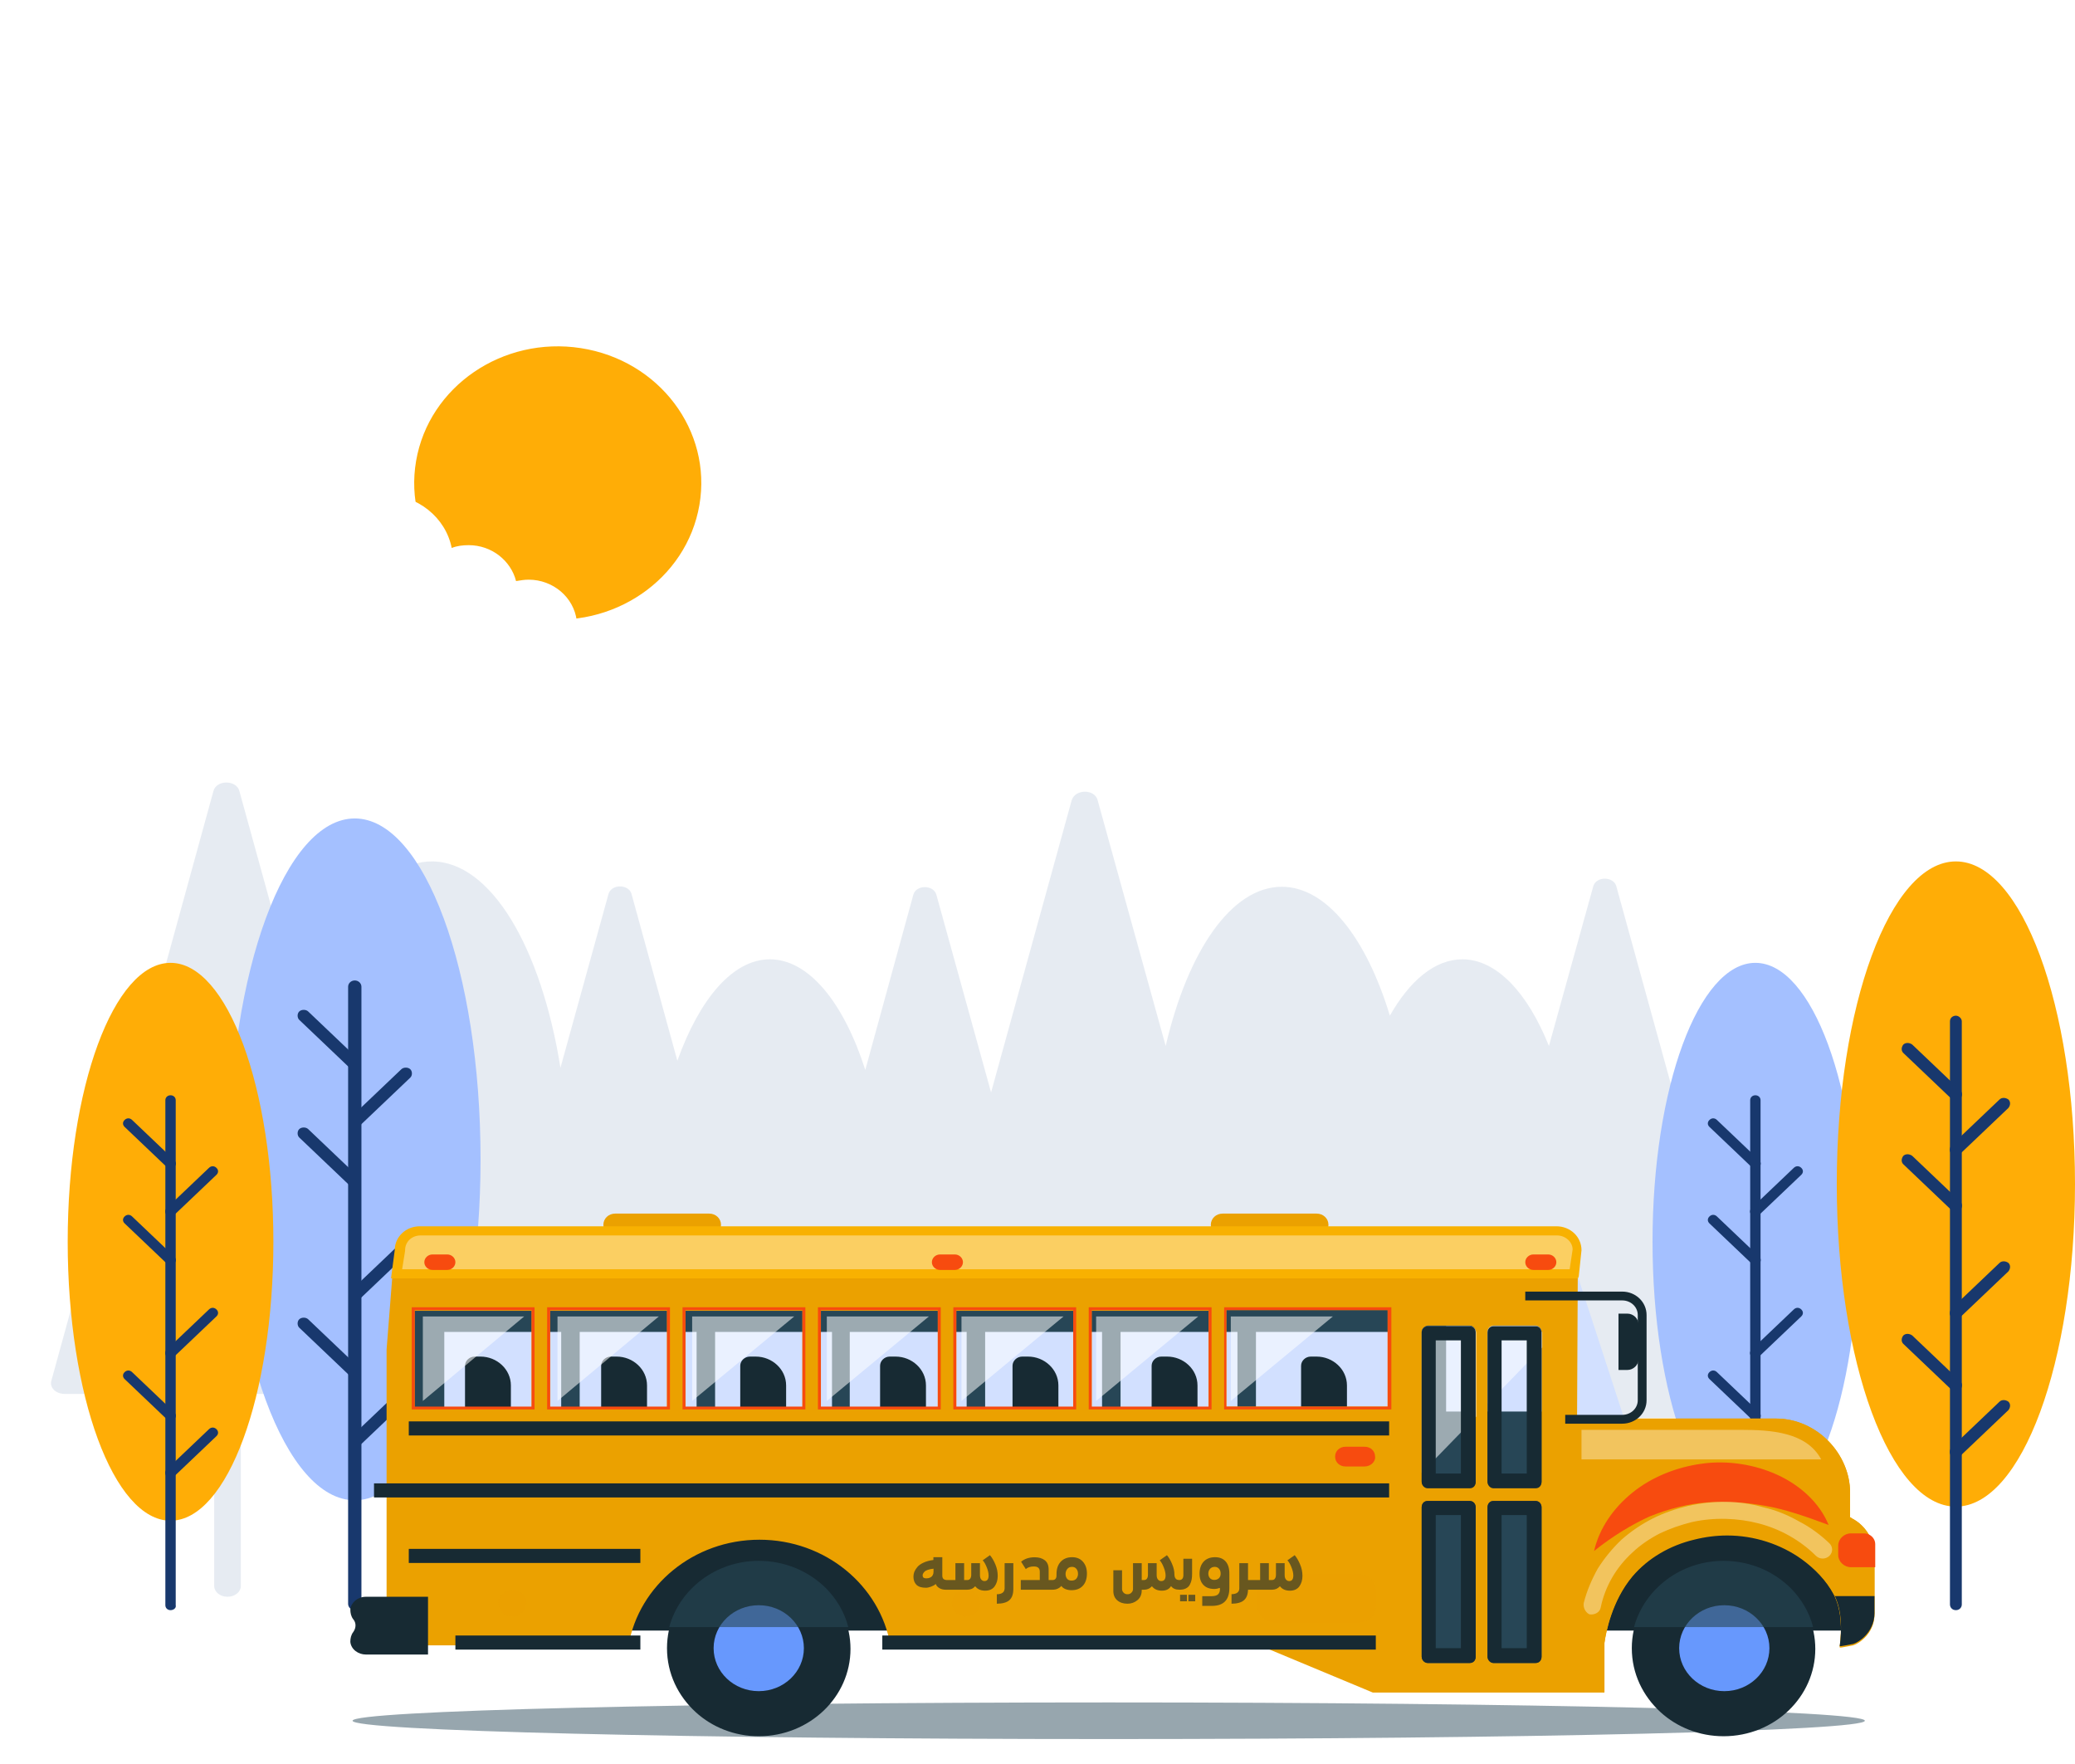 <svg width="706" height="600" viewBox="0 0 706 600" fill="none" xmlns="http://www.w3.org/2000/svg">
<path d="M652.38 311.978C651.625 308.384 648.856 305.269 645.331 304.071C644.576 298.56 639.793 294.486 634.003 294.486C632.996 294.486 631.989 294.726 630.982 294.965C629.723 290.173 625.192 286.579 619.906 286.579C618.647 286.579 617.137 286.818 615.878 287.298C614.367 280.109 607.822 274.837 600.018 274.837C591.459 274.837 584.411 281.307 583.907 289.454C577.614 289.454 572.579 294.247 572.579 300.237C572.579 301.435 572.831 302.633 573.082 303.592C572.831 303.592 572.831 303.592 572.579 303.592C571.32 303.592 570.061 303.831 569.054 304.31C568.551 298.799 563.516 294.726 557.726 294.726C551.936 294.726 546.901 299.039 546.398 304.31C545.139 303.831 543.629 303.592 542.118 303.592C536.58 303.592 532.049 307.186 531.042 312.218H652.38V311.978Z" fill="white"/>
<path opacity="0.3" d="M276.181 184.044C287.631 138.618 258.225 92.958 210.502 82.059C162.778 71.16 114.809 99.15 103.359 144.576C91.909 190.002 121.315 235.662 169.038 246.561C216.762 257.459 264.731 229.469 276.181 184.044Z" fill="white"/>
<path opacity="0.3" d="M260.088 175.242C266.446 138.281 240.123 103.412 201.292 97.359C162.462 91.307 125.829 116.364 119.471 153.325C113.112 190.286 139.436 225.155 178.267 231.207C217.097 237.259 253.73 212.203 260.088 175.242Z" fill="white"/>
<path d="M237.966 171.804C242.314 146.466 224.26 122.572 197.641 118.433C171.022 114.294 145.919 131.479 141.571 156.817C137.223 182.154 155.277 206.049 181.896 210.187C208.514 214.326 233.618 197.141 237.966 171.804Z" fill="#FFAD06"/>
<path opacity="0.5" d="M598.759 478.513L549.922 301.435C548.915 298.08 543.125 298.08 542.118 301.435L527.014 355.828C519.713 337.617 509.14 326.355 497.56 326.355C488.246 326.355 479.687 333.544 472.89 345.525C464.834 318.927 451.24 301.675 436.136 301.675C419.018 301.675 404.165 323.48 396.613 355.828L373.453 272.201C372.446 268.368 365.901 268.368 364.642 272.201L337.203 371.643L318.574 304.31C317.567 300.956 311.777 300.956 310.77 304.31L294.407 363.975C287.107 341.212 275.275 326.355 261.933 326.355C249.346 326.355 238.018 339.774 230.466 360.86L214.858 304.071C213.851 300.716 208.061 300.716 207.054 304.071L190.691 363.257C184.146 322.282 167.028 293.048 146.889 293.048C128.512 293.048 112.4 317.969 104.848 353.911L81.437 269.086C80.43 265.252 73.633 265.252 72.626 269.086L17.495 469.647C16.74 472.043 19.005 474.2 22.026 474.2H72.877V539.616C72.877 541.533 74.891 543.21 77.409 543.21C79.926 543.21 81.94 541.533 81.94 539.616V474.2H113.156C121.211 494.088 132.539 507.028 144.875 508.466V541.293C144.875 542.252 145.882 543.21 147.14 543.21C148.399 543.21 149.406 542.252 149.406 541.293V508.466C159.979 507.267 169.545 497.922 177.349 483.066H207.054V540.095C207.054 541.773 208.816 543.21 211.082 543.21C213.348 543.21 215.11 541.773 215.11 540.095V483.066H232.228C239.277 500.558 249.094 511.82 259.919 513.018V541.533C259.919 542.491 260.926 543.21 261.933 543.21C262.94 543.21 263.947 542.491 263.947 541.533V513.018C275.023 511.82 284.841 500.319 291.638 483.066H310.77V540.095C310.77 541.773 312.533 543.21 314.798 543.21C317.064 543.21 318.826 541.773 318.826 540.095V483.066H363.132C363.635 483.066 364.139 483.066 364.642 482.826V539.616C364.642 541.533 366.656 543.21 369.174 543.21C371.691 543.21 373.705 541.533 373.705 539.616V474.919H402.655C410.459 495.047 421.535 508.226 434.122 509.664V541.293C434.122 542.252 435.129 543.21 436.388 543.21C437.647 543.21 438.654 542.491 438.654 541.293V509.664C449.73 508.466 459.8 497.922 467.352 481.389C474.4 499.839 484.47 511.82 495.798 513.018V541.533C495.798 542.491 496.805 543.21 497.812 543.21C499.071 543.21 499.826 542.491 499.826 541.533V513.018C510.902 511.82 520.972 500.079 527.769 482.347H542.118V540.095C542.118 541.773 543.88 543.21 546.146 543.21C548.412 543.21 550.174 541.773 550.174 540.095V482.347H594.983C597.501 482.347 599.514 480.43 598.759 478.513Z" fill="#CFD8E7"/>
<path d="M120.708 510.383C144.343 510.383 163.503 458.459 163.503 394.407C163.503 330.356 144.343 278.432 120.708 278.432C97.072 278.432 77.912 330.356 77.912 394.407C77.912 458.459 97.072 510.383 120.708 510.383Z" fill="#A4C0FF"/>
<path d="M120.708 547.763C119.449 547.763 118.442 546.805 118.442 545.607V335.7C118.442 334.502 119.449 333.544 120.708 333.544C121.967 333.544 122.974 334.502 122.974 335.7V545.607C122.974 546.805 121.967 547.763 120.708 547.763Z" fill="#18386D"/>
<path d="M120.708 383.864C120.204 383.864 119.701 383.624 119.197 383.145C118.442 382.426 118.442 380.988 119.197 380.27L136.567 363.736C137.322 363.017 138.833 363.017 139.588 363.736C140.343 364.455 140.343 365.892 139.588 366.611L122.218 383.145C121.715 383.864 121.211 383.864 120.708 383.864Z" fill="#18386D"/>
<path d="M120.708 442.81C120.204 442.81 119.701 442.57 119.197 442.091C118.442 441.372 118.442 439.935 119.197 439.216L136.567 422.682C137.322 421.963 138.833 421.963 139.588 422.682C140.343 423.401 140.343 424.839 139.588 425.558L122.218 442.091C121.715 442.57 121.211 442.81 120.708 442.81Z" fill="#18386D"/>
<path d="M120.708 492.651C120.204 492.651 119.701 492.411 119.197 491.932C118.442 491.213 118.442 489.775 119.197 489.056L136.567 472.523C137.322 471.804 138.833 471.804 139.588 472.523C140.343 473.242 140.343 474.679 139.588 475.398L122.218 491.932C121.715 492.411 121.211 492.651 120.708 492.651Z" fill="#18386D"/>
<path d="M120.708 404.231C120.204 404.231 119.701 403.992 119.197 403.513L101.827 386.979C101.072 386.26 101.072 384.822 101.827 384.103C102.582 383.385 104.093 383.385 104.848 384.103L122.218 400.637C122.973 401.356 122.973 402.794 122.218 403.513C121.715 403.992 121.211 404.231 120.708 404.231Z" fill="#18386D"/>
<path d="M120.708 364.215C120.204 364.215 119.701 363.975 119.197 363.496L101.827 346.963C101.072 346.244 101.072 344.806 101.827 344.087C102.582 343.368 104.093 343.368 104.848 344.087L122.218 360.621C122.973 361.34 122.973 362.777 122.218 363.496C121.715 363.975 121.211 364.215 120.708 364.215Z" fill="#18386D"/>
<path d="M120.708 468.928C120.204 468.928 119.701 468.689 119.197 468.21L101.827 451.676C101.072 450.957 101.072 449.519 101.827 448.8C102.582 448.082 104.093 448.082 104.848 448.8L122.218 465.334C122.973 466.053 122.973 467.491 122.218 468.21C121.715 468.689 121.211 468.928 120.708 468.928Z" fill="#18386D"/>
<path d="M597.249 517.331C616.575 517.331 632.241 474.848 632.241 422.442C632.241 370.037 616.575 327.553 597.249 327.553C577.924 327.553 562.258 370.037 562.258 422.442C562.258 474.848 577.924 517.331 597.249 517.331Z" fill="#A4C0FF"/>
<path d="M597.249 547.763C596.243 547.763 595.487 547.044 595.487 546.086V374.279C595.487 373.321 596.243 372.602 597.249 372.602C598.256 372.602 599.012 373.321 599.012 374.279V546.086C599.012 547.044 598.256 547.763 597.249 547.763Z" fill="#18386D"/>
<path d="M597.249 413.816C596.745 413.816 596.242 413.577 595.99 413.337C595.235 412.618 595.235 411.66 595.99 410.941L610.339 397.283C611.095 396.564 612.102 396.564 612.857 397.283C613.612 398.001 613.612 398.96 612.857 399.679L598.508 413.337C598.256 413.577 597.752 413.816 597.249 413.816Z" fill="#18386D"/>
<path d="M597.249 461.98C596.745 461.98 596.242 461.74 595.99 461.5C595.235 460.781 595.235 459.823 595.99 459.104L610.339 445.446C611.095 444.727 612.102 444.727 612.857 445.446C613.612 446.165 613.612 447.123 612.857 447.842L598.508 461.5C598.256 461.74 597.752 461.98 597.249 461.98Z" fill="#18386D"/>
<path d="M597.249 502.715C596.745 502.715 596.242 502.475 595.99 502.236C595.235 501.517 595.235 500.558 595.99 499.839L610.339 486.181C611.095 485.462 612.102 485.462 612.857 486.181C613.612 486.9 613.612 487.858 612.857 488.577L598.508 502.236C598.256 502.475 597.752 502.715 597.249 502.715Z" fill="#18386D"/>
<path d="M597.249 430.35C596.746 430.35 596.242 430.11 595.991 429.871L581.642 416.212C580.886 415.494 580.886 414.535 581.642 413.816C582.397 413.097 583.404 413.097 584.159 413.816L598.508 427.475C599.263 428.193 599.263 429.152 598.508 429.871C598.256 430.11 597.753 430.35 597.249 430.35Z" fill="#18386D"/>
<path d="M597.249 397.522C596.746 397.522 596.242 397.282 595.991 397.043L581.642 383.385C580.886 382.666 580.886 381.707 581.642 380.988C582.397 380.27 583.404 380.27 584.159 380.988L598.508 394.647C599.263 395.366 599.263 396.324 598.508 397.043C598.256 397.522 597.753 397.522 597.249 397.522Z" fill="#18386D"/>
<path d="M597.249 483.306C596.746 483.306 596.242 483.066 595.991 482.826L581.642 469.168C580.886 468.449 580.886 467.491 581.642 466.772C582.397 466.053 583.404 466.053 584.159 466.772L598.508 480.43C599.263 481.149 599.263 482.108 598.508 482.826C598.256 483.066 597.753 483.306 597.249 483.306Z" fill="#18386D"/>
<path d="M58.025 517.331C77.35 517.331 93.016 474.848 93.016 422.442C93.016 370.037 77.35 327.553 58.025 327.553C38.7 327.553 23.033 370.037 23.033 422.442C23.033 474.848 38.7 517.331 58.025 517.331Z" fill="#FFAD06"/>
<path d="M58.025 547.763C57.018 547.763 56.263 547.044 56.263 546.086V374.279C56.263 373.321 57.018 372.602 58.025 372.602C59.032 372.602 59.787 373.321 59.787 374.279V546.086C60.039 547.044 59.032 547.763 58.025 547.763Z" fill="#18386D"/>
<path d="M58.025 413.816C57.522 413.816 57.018 413.577 56.767 413.337C56.011 412.618 56.011 411.66 56.767 410.941L71.116 397.283C71.871 396.564 72.878 396.564 73.633 397.283C74.388 398.001 74.388 398.96 73.633 399.679L59.284 413.337C59.032 413.577 58.529 413.816 58.025 413.816Z" fill="#18386D"/>
<path d="M58.025 461.98C57.522 461.98 57.018 461.74 56.767 461.5C56.011 460.781 56.011 459.823 56.767 459.104L71.116 445.446C71.871 444.727 72.878 444.727 73.633 445.446C74.388 446.165 74.388 447.123 73.633 447.842L59.284 461.5C59.032 461.74 58.529 461.98 58.025 461.98Z" fill="#18386D"/>
<path d="M58.025 502.715C57.522 502.715 57.018 502.475 56.767 502.236C56.011 501.517 56.011 500.558 56.767 499.839L71.116 486.181C71.871 485.462 72.878 485.462 73.633 486.181C74.388 486.9 74.388 487.858 73.633 488.577L59.284 502.236C59.032 502.475 58.529 502.715 58.025 502.715Z" fill="#18386D"/>
<path d="M58.025 430.35C57.521 430.35 57.018 430.11 56.766 429.871L42.417 416.212C41.662 415.494 41.662 414.535 42.417 413.816C43.172 413.097 44.179 413.097 44.934 413.816L59.283 427.475C60.039 428.193 60.039 429.152 59.283 429.871C59.032 430.11 58.528 430.35 58.025 430.35Z" fill="#18386D"/>
<path d="M58.025 397.522C57.521 397.522 57.018 397.282 56.766 397.043L42.417 383.385C41.662 382.666 41.662 381.707 42.417 380.988C43.172 380.27 44.179 380.27 44.934 380.988L59.283 394.647C60.039 395.366 60.039 396.324 59.283 397.043C59.032 397.522 58.528 397.522 58.025 397.522Z" fill="#18386D"/>
<path d="M58.025 483.306C57.521 483.306 57.018 483.066 56.766 482.826L42.417 469.168C41.662 468.449 41.662 467.491 42.417 466.772C43.172 466.053 44.179 466.053 44.934 466.772L59.283 480.43C60.039 481.149 60.039 482.108 59.283 482.826C59.032 483.066 58.528 483.306 58.025 483.306Z" fill="#18386D"/>
<path d="M665.47 512.539C687.854 512.539 706 463.404 706 402.794C706 342.183 687.854 293.048 665.47 293.048C643.086 293.048 624.94 342.183 624.94 402.794C624.94 463.404 643.086 512.539 665.47 512.539Z" fill="#FFAD06"/>
<path d="M665.47 547.763C664.211 547.763 663.456 546.805 663.456 545.846V347.442C663.456 346.244 664.463 345.525 665.47 345.525C666.477 345.525 667.484 346.483 667.484 347.442V545.846C667.484 546.805 666.729 547.763 665.47 547.763Z" fill="#18386D"/>
<path d="M665.47 392.969C664.967 392.969 664.463 392.73 663.96 392.49C663.205 391.771 663.205 390.573 663.96 389.615L680.323 374.04C681.078 373.321 682.337 373.321 683.344 374.04C684.099 374.758 684.099 375.956 683.344 376.915L666.981 392.49C666.477 392.73 665.974 392.969 665.47 392.969Z" fill="#18386D"/>
<path d="M665.47 448.561C664.967 448.561 664.463 448.321 663.96 448.082C663.205 447.363 663.205 446.165 663.96 445.206L680.323 429.631C681.078 428.912 682.337 428.912 683.344 429.631C684.099 430.35 684.099 431.548 683.344 432.506L666.981 448.082C666.477 448.321 665.974 448.561 665.47 448.561Z" fill="#18386D"/>
<path d="M665.47 495.766C664.967 495.766 664.463 495.526 663.96 495.287C663.205 494.568 663.205 493.37 663.96 492.411L680.323 476.836C681.078 476.117 682.337 476.117 683.344 476.836C684.099 477.555 684.099 478.753 683.344 479.711L666.981 495.287C666.477 495.526 665.974 495.766 665.47 495.766Z" fill="#18386D"/>
<path d="M665.47 412.139C664.967 412.139 664.463 411.899 663.96 411.66L647.597 396.084C646.841 395.366 646.841 394.168 647.597 393.209C648.352 392.49 649.611 392.49 650.618 393.209L666.981 408.784C667.736 409.503 667.736 410.701 666.981 411.66C666.477 411.899 665.974 412.139 665.47 412.139Z" fill="#18386D"/>
<path d="M665.47 374.279C664.967 374.279 664.463 374.039 663.96 373.8L647.597 358.225C646.841 357.506 646.841 356.308 647.597 355.349C648.352 354.63 649.611 354.63 650.618 355.349L666.981 370.924C667.736 371.643 667.736 372.841 666.981 373.8C666.477 374.039 665.974 374.279 665.47 374.279Z" fill="#18386D"/>
<path d="M665.47 473.242C664.967 473.242 664.463 473.002 663.96 472.762L647.597 457.187C646.841 456.468 646.841 455.27 647.597 454.312C648.352 453.593 649.611 453.593 650.618 454.312L666.981 469.887C667.736 470.606 667.736 471.804 666.981 472.762C666.477 473.002 665.974 473.242 665.47 473.242Z" fill="#18386D"/>
<path d="M206.551 222.601C205.292 217.329 201.516 213.016 196.23 211.099C195.223 203.191 188.174 197.201 179.867 197.201C178.356 197.201 177.098 197.441 175.587 197.68C173.825 190.731 167.28 185.46 159.476 185.46C157.462 185.46 155.448 185.699 153.686 186.418C151.672 176.114 142.106 168.207 130.526 168.207C117.939 168.207 107.869 177.552 107.114 189.293C98.052 189.293 90.499 196.482 90.499 205.108C90.499 206.786 90.751 208.463 91.255 209.901C91.003 209.901 90.751 209.901 90.499 209.901C88.737 209.901 86.975 210.38 85.465 211.099C84.458 203.191 77.409 196.961 69.102 196.961C60.543 196.961 53.494 203.191 52.739 211.099C50.725 210.38 48.711 209.901 46.445 209.901C38.39 209.901 31.844 215.172 30.334 222.361H206.551V222.601Z" fill="white"/>
<path d="M541.488 95.632C539.978 89.162 535.195 83.651 528.649 81.495C527.391 71.67 518.832 64.242 508.259 64.242C506.496 64.242 504.734 64.482 502.972 64.961C500.958 56.335 492.651 49.865 482.833 49.865C480.316 49.865 478.05 50.344 475.784 51.063C473.267 38.124 461.435 28.539 447.086 28.539C431.478 28.539 418.891 40.28 418.136 54.897C406.808 54.897 397.494 63.763 397.494 74.546C397.494 76.702 397.745 78.619 398.501 80.536C398.249 80.536 397.745 80.536 397.494 80.536C395.228 80.536 392.962 81.015 391.2 81.974C390.193 72.149 381.382 64.482 370.809 64.482C360.236 64.482 351.426 72.149 350.419 81.974C347.901 81.015 345.384 80.536 342.615 80.536C332.797 80.536 324.489 87.245 322.476 96.111H541.488V95.632Z" fill="white"/>
<path d="M129.393 39.528C128.638 35.694 125.617 32.578 121.841 31.141C121.086 25.39 116.051 21.077 109.757 21.077C108.75 21.077 107.744 21.316 106.737 21.556C105.478 16.524 100.695 12.69 94.905 12.69C93.394 12.69 92.136 12.93 90.877 13.409C89.367 5.741 82.318 0.23 74.011 0.23C64.948 0.23 57.396 7.179 56.892 15.566C50.095 15.566 44.809 20.837 44.809 27.067C44.809 28.265 45.061 29.463 45.312 30.662C45.061 30.662 44.809 30.662 44.809 30.662C43.55 30.662 42.291 30.901 41.033 31.62C40.278 25.869 35.243 21.316 28.949 21.316C22.656 21.316 17.621 25.869 16.866 31.62C15.355 31.141 13.845 30.662 12.335 30.662C6.545 30.662 1.762 34.495 0.503 39.767H129.393V39.528Z" fill="white"/>
<path opacity="0.48" d="M377.229 591.613C519.319 591.613 634.506 588.824 634.506 585.383C634.506 581.943 519.319 579.153 377.229 579.153C235.139 579.153 119.952 581.943 119.952 585.383C119.952 588.824 235.139 591.613 377.229 591.613Z" fill="#274656"/>
<path d="M532.552 436.34H137.07V499.36H532.552V436.34Z" fill="#274656"/>
<path d="M241.291 420.526H209.32C207.054 420.526 205.292 418.848 205.292 416.692C205.292 414.535 207.054 412.858 209.32 412.858H241.291C243.556 412.858 245.318 414.535 245.318 416.692C245.318 418.609 243.556 420.526 241.291 420.526Z" fill="#EBA100"/>
<path d="M447.967 420.526H415.997C413.731 420.526 411.969 418.848 411.969 416.692C411.969 414.535 413.731 412.858 415.997 412.858H447.967C450.233 412.858 451.995 414.535 451.995 416.692C451.995 418.609 450.233 420.526 447.967 420.526Z" fill="#EBA100"/>
<path d="M629.219 554.712H172.817V500.319H605.808C618.646 500.319 628.968 510.143 628.968 522.364V554.712H629.219Z" fill="#172A33"/>
<path d="M190.943 453.114H151.168V485.942H190.943V453.114Z" fill="#D2E0FF"/>
<path d="M237.011 453.114H197.236V485.942H237.011V453.114Z" fill="#D2E0FF"/>
<path d="M283.079 453.114H243.305V485.942H283.079V453.114Z" fill="#D2E0FF"/>
<path d="M328.896 453.114H289.121V485.942H328.896V453.114Z" fill="#D2E0FF"/>
<path d="M374.963 453.114H335.188V485.942H374.963V453.114Z" fill="#D2E0FF"/>
<path d="M421.031 453.114H381.257V485.942H421.031V453.114Z" fill="#D2E0FF"/>
<path d="M482.204 453.114H427.325V485.942H482.204V453.114Z" fill="#D2E0FF"/>
<path d="M173.573 480.91H158.217V464.615C158.217 462.938 159.727 461.5 161.489 461.5H163.503C169.042 461.5 173.825 465.814 173.825 471.325V480.91H173.573Z" fill="#172A33"/>
<path d="M219.893 480.91H204.537V464.615C204.537 462.938 206.048 461.5 207.81 461.5H209.824C215.362 461.5 220.145 465.814 220.145 471.325V480.91H219.893Z" fill="#172A33"/>
<path d="M267.219 480.91H251.863V464.615C251.863 462.938 253.374 461.5 255.136 461.5H257.15C262.688 461.5 267.471 465.814 267.471 471.325V480.91H267.219Z" fill="#172A33"/>
<path d="M314.798 480.91H299.442V464.615C299.442 462.938 300.953 461.5 302.715 461.5H304.729C310.267 461.5 315.05 465.814 315.05 471.325V480.91H314.798Z" fill="#172A33"/>
<path d="M359.859 480.91H344.503V464.615C344.503 462.938 346.013 461.5 347.776 461.5H349.789C355.328 461.5 360.111 465.814 360.111 471.325V480.91H359.859Z" fill="#172A33"/>
<path d="M407.186 480.91H391.83V464.615C391.83 462.938 393.341 461.5 395.103 461.5H397.117C402.655 461.5 407.438 465.814 407.438 471.325V480.91H407.186Z" fill="#172A33"/>
<path d="M458.289 480.91H442.682V464.615C442.682 462.938 444.192 461.5 445.954 461.5H447.968C453.506 461.5 458.289 465.814 458.289 471.325V480.91Z" fill="#172A33"/>
<path d="M630.226 516.613L629.471 516.133V507.747C629.471 494.568 618.143 482.587 604.297 482.587H545.894V482.347H536.831V481.389V434.184L133.546 433.465L131.532 459.104V559.744H213.851C217.375 539.376 236.004 523.801 258.408 523.801C280.813 523.801 299.442 539.376 302.966 559.744H428.584L467.1 575.799H545.894V559.025C546.397 555.431 548.411 544.648 555.46 536.261C560.746 530.031 568.299 525.718 576.354 523.801C580.13 522.843 583.906 522.364 587.683 522.364C596.745 522.364 605.808 525.239 613.108 530.511C617.388 533.626 621.415 537.699 623.933 542.491C626.702 548.003 626.702 554.472 625.947 560.463C625.947 560.703 630.226 559.744 630.478 559.744C631.988 559.265 633.247 558.306 634.254 557.348C636.52 555.191 637.778 552.316 637.778 549.201V529.552C637.778 523.801 634.758 519.009 630.226 516.613ZM180.873 478.753H141.098V445.925H180.873V478.753ZM226.941 478.753H187.166V445.925H226.941V478.753ZM273.009 478.753H233.235V445.925H273.009V478.753ZM319.077 478.753H279.303V445.925H319.077V478.753ZM365.146 478.753H325.371V445.925H365.146V478.753ZM411.214 478.753H371.439V445.925H411.214V478.753ZM417.255 445.686H472.134V478.513H417.255V445.686Z" fill="#EBA100"/>
<path d="M630.226 516.613L629.471 516.133V507.747C629.471 494.568 618.143 482.587 604.297 482.587H545.894V482.347H536.831V575.559H545.894V558.786C546.397 555.191 548.411 544.408 555.46 536.022C560.746 529.792 568.298 525.479 576.354 523.562C580.13 522.603 583.906 522.124 587.682 522.124C596.745 522.124 605.807 524.999 613.108 530.271C617.387 533.386 621.415 537.46 623.933 542.252C626.702 547.763 626.702 554.233 625.947 560.223C625.947 560.463 630.226 559.504 630.478 559.504C631.988 559.025 633.247 558.067 634.254 557.108C636.52 554.952 637.778 552.076 637.778 548.961V529.312C637.778 523.801 634.757 519.009 630.226 516.613Z" fill="#EBA100"/>
<path d="M537.083 434.903H133.043L134.302 425.318C134.302 420.765 138.078 417.171 142.861 417.171H529.531C534.314 417.171 538.09 420.765 538.09 425.318L537.083 434.903Z" fill="#F8B101"/>
<path opacity="0.38" d="M136.819 431.788L137.826 425.557V425.318C137.826 422.442 140.092 420.286 143.113 420.286H529.783C532.552 420.286 535.07 422.442 535.07 425.078L534.063 431.788H136.819Z" fill="white"/>
<path d="M528.776 445.686H479.184V569.808H528.776V445.686Z" fill="#EBA100"/>
<path d="M483.715 512.779V563.578C483.715 564.776 484.722 565.735 485.729 565.735H500.078C501.337 565.735 502.092 564.776 502.092 563.578V512.779C502.092 511.581 501.085 510.622 500.078 510.622H485.729C484.47 510.622 483.715 511.581 483.715 512.779Z" fill="#274656"/>
<path d="M483.715 453.114V503.913C483.715 505.111 484.722 506.069 485.729 506.069H500.078C501.337 506.069 502.092 505.111 502.092 503.913V453.114C502.092 451.916 501.085 450.957 500.078 450.957H485.729C484.47 451.197 483.715 452.155 483.715 453.114Z" fill="#274656"/>
<path d="M502.092 480.191V453.353C502.092 452.155 501.085 451.197 500.078 451.197H492.022V480.191H502.092Z" fill="#D2E0FF"/>
<path d="M506.119 512.779V563.578C506.119 564.776 507.126 565.735 508.133 565.735H522.482C523.741 565.735 524.496 564.776 524.496 563.578V512.779C524.496 511.581 523.489 510.622 522.482 510.622H508.133C506.874 510.622 506.119 511.581 506.119 512.779Z" fill="#274656"/>
<path d="M506.119 453.114V503.913C506.119 505.111 507.126 506.069 508.133 506.069H522.482C523.741 506.069 524.496 505.111 524.496 503.913V453.114C524.496 451.916 523.489 450.957 522.482 450.957H508.133C506.874 451.197 506.119 452.155 506.119 453.114Z" fill="#274656"/>
<path d="M524.496 480.191V453.353C524.496 452.155 523.489 451.197 522.482 451.197H508.133C506.874 451.197 506.119 452.155 506.119 453.353V480.191H524.496Z" fill="#D2E0FF"/>
<path d="M124.484 543.21C121.715 543.21 119.449 545.127 119.197 547.524C119.197 548.722 119.449 549.92 120.204 550.878C121.211 552.076 121.211 553.754 120.204 555.191C119.449 556.15 119.197 557.348 119.197 558.546C119.449 561.182 121.966 562.859 124.484 562.859H145.63V553.035V543.21H124.484Z" fill="#172A33"/>
<path d="M472.638 483.545H139.085V488.338H472.638V483.545Z" fill="#172A33"/>
<path d="M217.879 526.916H139.085V531.709H217.879V526.916Z" fill="#172A33"/>
<path d="M217.879 556.389H154.944V561.182H217.879V556.389Z" fill="#172A33"/>
<path d="M468.107 556.389H300.197V561.182H468.107V556.389Z" fill="#172A33"/>
<path d="M472.638 504.632H127.253V509.424H472.638V504.632Z" fill="#172A33"/>
<path d="M226.941 560.702C226.941 569.329 230.717 576.997 236.759 582.508C242.297 587.54 249.85 590.655 258.157 590.655C275.527 590.655 289.373 577.236 289.373 560.942C289.373 553.035 286.1 545.846 280.813 540.575C275.023 534.824 266.968 531.229 257.905 531.229C240.787 530.99 226.941 544.169 226.941 560.702Z" fill="#172A33"/>
<path d="M258.157 575.319C266.638 575.319 273.513 568.775 273.513 560.702C273.513 552.63 266.638 546.086 258.157 546.086C249.676 546.086 242.801 552.63 242.801 560.702C242.801 568.775 249.676 575.319 258.157 575.319Z" fill="#6798FD"/>
<path d="M258.157 571.725C264.553 571.725 269.737 566.79 269.737 560.703C269.737 554.615 264.553 549.68 258.157 549.68C251.762 549.68 246.577 554.615 246.577 560.703C246.577 566.79 251.762 571.725 258.157 571.725Z" fill="#6798FD"/>
<path d="M555.208 560.702C555.208 569.329 558.984 576.997 565.026 582.508C570.564 587.54 578.116 590.655 586.424 590.655C603.794 590.655 617.639 577.236 617.639 560.942C617.639 553.035 614.367 545.846 609.08 540.575C603.29 534.824 595.234 531.229 586.172 531.229C569.305 530.99 555.208 544.169 555.208 560.702Z" fill="#172A33"/>
<path d="M586.675 575.319C595.156 575.319 602.031 568.775 602.031 560.702C602.031 552.63 595.156 546.086 586.675 546.086C578.194 546.086 571.319 552.63 571.319 560.702C571.319 568.775 578.194 575.319 586.675 575.319Z" fill="#6798FD"/>
<path d="M586.676 571.725C593.071 571.725 598.256 566.79 598.256 560.703C598.256 554.615 593.071 549.68 586.676 549.68C580.28 549.68 575.096 554.615 575.096 560.703C575.096 566.79 580.28 571.725 586.676 571.725Z" fill="#6798FD"/>
<path d="M638.03 533.146H629.723C627.457 533.146 625.443 531.229 625.443 529.073V525.718C625.443 523.562 627.457 521.645 629.723 521.645H634.254C636.268 521.645 638.03 523.322 638.03 525.239V533.146Z" fill="#F74B0F"/>
<path d="M624.185 542.731C626.702 548.003 626.702 554.233 625.947 559.984C625.947 560.223 630.226 559.265 630.478 559.265C631.988 558.786 633.247 557.827 634.254 556.869C636.52 554.712 637.778 551.837 637.778 548.722V542.971H624.185V542.731Z" fill="#172A33"/>
<path d="M536.832 434.184L552.691 482.826H536.58L536.832 434.184Z" fill="#D2E0FF"/>
<path opacity="0.68" d="M462.569 551.837H433.367C430.346 551.837 427.829 549.441 427.829 546.565V540.814C427.829 537.939 430.346 535.543 433.367 535.543H462.569C465.59 535.543 468.107 537.939 468.107 540.814V546.565C468.107 549.441 465.59 551.837 462.569 551.837Z" fill="#EBA100"/>
<path opacity="0.68" d="M174.328 549.92C176.97 549.92 179.111 547.881 179.111 545.367C179.111 542.853 176.97 540.814 174.328 540.814C171.686 540.814 169.545 542.853 169.545 545.367C169.545 547.881 171.686 549.92 174.328 549.92Z" fill="#EBA100"/>
<path opacity="0.68" d="M328.643 549.92C331.285 549.92 333.426 547.881 333.426 545.367C333.426 542.853 331.285 540.814 328.643 540.814C326.002 540.814 323.86 542.853 323.86 545.367C323.86 547.881 326.002 549.92 328.643 549.92Z" fill="#EBA100"/>
<path d="M464.331 498.881H457.786C455.772 498.881 454.262 497.443 454.262 495.526C454.262 493.609 455.772 492.172 457.786 492.172H464.331C466.345 492.172 467.856 493.609 467.856 495.526C468.107 497.204 466.345 498.881 464.331 498.881Z" fill="#F74B0F"/>
<path d="M152.175 432.027H147.14C145.63 432.027 144.371 430.829 144.371 429.391C144.371 427.954 145.63 426.756 147.14 426.756H152.175C153.685 426.756 154.944 427.954 154.944 429.391C154.944 430.829 153.685 432.027 152.175 432.027Z" fill="#F74B0F"/>
<path d="M324.867 432.027H319.833C318.322 432.027 317.063 430.829 317.063 429.391C317.063 427.954 318.322 426.756 319.833 426.756H324.867C326.378 426.756 327.636 427.954 327.636 429.391C327.636 430.829 326.378 432.027 324.867 432.027Z" fill="#F74B0F"/>
<path d="M526.762 432.027H521.727C520.217 432.027 518.958 430.829 518.958 429.391C518.958 427.954 520.217 426.756 521.727 426.756H526.762C528.272 426.756 529.531 427.954 529.531 429.391C529.531 430.829 528.272 432.027 526.762 432.027Z" fill="#F74B0F"/>
<path opacity="0.6" d="M288.617 553.514C287.358 548.482 284.589 543.929 281.065 540.335C275.275 534.584 267.219 530.99 258.157 530.99C243.556 530.99 231.221 540.574 227.696 553.514H288.617Z" fill="#274656"/>
<path opacity="0.6" d="M616.885 553.514C615.626 548.482 612.857 543.929 609.332 540.335C603.542 534.584 595.487 530.99 586.424 530.99C571.823 530.99 559.488 540.574 555.964 553.514H616.885Z" fill="#274656"/>
<path d="M497.057 515.415V560.703H488.498V515.415H497.057ZM500.078 510.622H485.729C484.47 510.622 483.715 511.581 483.715 512.779V563.578C483.715 564.776 484.722 565.735 485.729 565.735H500.078C501.337 565.735 502.092 564.776 502.092 563.578V512.779C502.092 511.581 501.337 510.622 500.078 510.622Z" fill="#172A33"/>
<path d="M519.461 515.415V560.703H510.902V515.415H519.461ZM522.482 510.622H508.133C506.874 510.622 506.119 511.581 506.119 512.779V563.578C506.119 564.776 507.126 565.735 508.133 565.735H522.482C523.741 565.735 524.496 564.776 524.496 563.578V512.779C524.496 511.581 523.741 510.622 522.482 510.622Z" fill="#172A33"/>
<path d="M180.873 445.686V478.513H141.099V445.686H180.873ZM182.132 444.727H180.873H141.099H140.092V445.686V478.513V479.472H141.099H180.873H181.88V478.513V445.686V444.727H182.132Z" fill="#F74B0F"/>
<path d="M226.942 445.686V478.513H187.167V445.686H226.942ZM228.201 444.727H227.194H187.167H186.16V445.686V478.513V479.472H187.167H226.942H227.949V478.513V445.686V444.727H228.201Z" fill="#F74B0F"/>
<path d="M273.009 445.686V478.513H233.234V445.686H273.009ZM274.268 444.727H273.261H233.234H232.228V445.686V478.513V479.472H233.234H273.009H274.016V478.513V445.686V444.727H274.268Z" fill="#F74B0F"/>
<path d="M319.078 445.686V478.513H279.303V445.686H319.078ZM320.085 444.727H319.078H279.303H278.296V445.686V478.513V479.472H279.303H319.078H320.085V478.513V445.686V444.727Z" fill="#F74B0F"/>
<path d="M365.146 445.686V478.513H325.371V445.686H365.146ZM366.153 444.727H365.146H325.371H324.364V445.686V478.513V479.472H325.371H365.146H366.153V478.513V445.686V444.727Z" fill="#F74B0F"/>
<path d="M411.214 445.686V478.513H371.44V445.686H411.214ZM412.221 444.727H411.214H371.44H370.433V445.686V478.513V479.472H371.44H411.214H412.221V478.513V445.686V444.727Z" fill="#F74B0F"/>
<path d="M472.134 445.686V478.513H417.255V445.686H472.134ZM473.393 444.727H472.386H417.507H416.5V445.686V478.513V479.472H417.507H472.386H473.393V478.513V445.686V444.727Z" fill="#F74B0F"/>
<path d="M542.37 527.635C544.132 519.967 548.915 513.018 555.461 507.747C562.006 502.475 570.313 499.121 579.124 497.922C587.683 496.724 596.997 498.162 604.801 501.756C612.605 505.351 619.15 511.341 622.171 518.769C614.367 515.894 607.57 513.498 600.773 512.3C593.977 511.101 587.431 510.622 580.886 511.101C574.341 511.581 567.796 513.258 561.251 515.894C554.957 518.769 548.664 522.603 542.37 527.635Z" fill="#F74B0F"/>
<path opacity="0.54" d="M178.355 447.842L143.867 476.596V447.842H178.355Z" fill="white"/>
<path opacity="0.54" d="M224.172 447.842L189.684 476.596V447.842H224.172Z" fill="white"/>
<path opacity="0.54" d="M270.24 447.842L235.5 476.596V447.842H270.24Z" fill="white"/>
<path opacity="0.54" d="M316.056 447.842L281.316 476.596V447.842H316.056Z" fill="white"/>
<path opacity="0.54" d="M361.873 447.842L327.133 476.596V447.842H361.873Z" fill="white"/>
<path opacity="0.54" d="M407.69 447.842L372.95 476.596V447.842H407.69Z" fill="white"/>
<path opacity="0.54" d="M453.506 447.842L418.766 476.596V447.842H453.506Z" fill="white"/>
<path opacity="0.54" d="M500.078 451.197H485.729C484.47 451.197 483.715 452.155 483.715 453.353V501.037L502.343 481.868V453.353C502.092 452.155 501.337 451.197 500.078 451.197Z" fill="white"/>
<path opacity="0.54" d="M524.496 453.114C524.496 451.916 523.489 450.957 522.482 450.957H508.133C506.874 450.957 506.119 451.916 506.119 453.114V477.555L524.748 458.385V453.114H524.496Z" fill="white"/>
<path d="M497.057 455.989V501.277H488.498V455.989H497.057ZM500.078 451.197H485.729C484.47 451.197 483.715 452.155 483.715 453.353V504.153C483.715 505.351 484.722 506.309 485.729 506.309H500.078C501.337 506.309 502.092 505.351 502.092 504.153V453.353C502.092 452.155 501.337 451.197 500.078 451.197Z" fill="#172A33"/>
<path d="M519.461 455.989V501.277H510.902V455.989H519.461ZM522.482 451.197H508.133C506.874 451.197 506.119 452.155 506.119 453.353V504.153C506.119 505.351 507.126 506.309 508.133 506.309H522.482C523.741 506.309 524.496 505.351 524.496 504.153V453.353C524.496 452.155 523.741 451.197 522.482 451.197Z" fill="#172A33"/>
<path opacity="0.37" d="M538.845 545.367C539.852 541.293 541.615 537.22 543.629 533.626C545.894 530.031 548.663 526.677 551.684 523.801C554.957 520.926 558.481 518.53 562.257 516.613C566.033 514.696 570.313 513.258 574.341 512.3C582.9 510.383 591.711 510.383 600.018 512.779C604.297 513.737 608.325 515.415 612.101 517.571C615.877 519.488 619.402 522.124 622.423 524.999C623.681 526.197 623.681 528.114 622.423 529.312C621.164 530.511 619.15 530.511 617.891 529.312C612.605 524.041 605.808 520.207 598.507 518.29C591.207 516.373 583.151 516.133 575.599 517.811C571.823 518.769 568.299 519.967 564.775 521.645C561.502 523.322 558.229 525.479 555.46 528.114C549.922 533.146 546.146 539.616 544.635 546.805C544.384 548.482 542.622 549.44 540.859 549.201C539.601 548.722 538.594 547.044 538.845 545.367Z" fill="white"/>
<path opacity="0.37" d="M619.653 496.485H538.09V486.421H592.214C602.535 486.421 614.618 487.14 619.653 496.485Z" fill="white"/>
<path d="M518.958 440.893H551.936C555.712 440.893 558.733 443.769 558.733 447.363V476.357C558.733 479.951 555.712 482.826 551.936 482.826H532.552" stroke="#172A33" stroke-width="3" stroke-miterlimit="10"/>
<path d="M553.698 466.053H550.677V446.884H553.698C555.712 446.884 557.474 448.561 557.474 450.478V462.459C557.474 464.376 555.712 466.053 553.698 466.053Z" fill="#172A33"/>
<g filter="url(#filter0_di_7765_927)">
<path d="M312.919 533.935C312.919 534.609 313.318 534.947 314.115 534.947C314.376 534.947 314.629 534.924 314.874 534.878C315.12 534.816 315.38 534.717 315.656 534.579C315.948 534.425 316.178 534.188 316.346 533.866C316.53 533.544 316.622 533.153 316.622 532.693V531.658C315.856 531.734 315.204 531.865 314.667 532.049C314.146 532.233 313.77 532.447 313.54 532.693C313.31 532.938 313.149 533.16 313.057 533.36C312.965 533.544 312.919 533.735 312.919 533.935ZM314.023 538.144C312.567 538.144 311.493 537.806 310.803 537.132C310.129 536.442 309.791 535.522 309.791 534.372C309.791 533.82 309.891 533.275 310.09 532.739C310.305 532.202 310.65 531.65 311.125 531.083C311.601 530.515 312.306 530.017 313.241 529.588C314.177 529.158 315.288 528.859 316.576 528.691V527.748H319.612V534.027C319.612 535.023 320.149 535.522 321.222 535.522V538.811H320.808C319.934 538.811 319.183 538.619 318.554 538.236C317.941 537.852 317.558 537.392 317.404 536.856C316.99 537.224 316.446 537.53 315.771 537.776C315.112 538.021 314.529 538.144 314.023 538.144ZM321.217 538.811C320.772 538.811 320.396 538.665 320.09 538.374C319.783 538.067 319.63 537.668 319.63 537.178C319.63 536.702 319.783 536.311 320.09 536.005C320.396 535.683 320.772 535.522 321.217 535.522H324.069V529.772H327.036V535.522H328.071C328.531 535.522 328.876 535.361 329.106 535.039C329.336 534.717 329.451 534.287 329.451 533.751V529.772H332.418V533.82C332.418 534.479 332.563 534.985 332.855 535.338C333.161 535.69 333.529 535.867 333.959 535.867C334.894 535.867 335.362 535.238 335.362 533.981C335.362 533.168 335.155 532.248 334.741 531.221C334.342 530.178 333.882 529.373 333.361 528.806L335.822 527.058C336.496 527.84 337.102 528.867 337.639 530.14C338.191 531.412 338.467 532.731 338.467 534.096C338.467 535.506 338.114 536.702 337.409 537.684C336.703 538.65 335.63 539.133 334.189 539.133C332.717 539.133 331.605 538.65 330.854 537.684H330.739C330.095 538.435 329.205 538.811 328.071 538.811H321.217ZM338.169 540.352C339.932 540.336 340.814 539.639 340.814 538.259V529.772H343.781V538.512C343.781 540.26 343.344 541.532 342.47 542.33C341.596 543.142 340.162 543.556 338.169 543.572V540.352ZM357.031 538.811H346.313V535.522H352.776V532.647C352.776 531.481 352.109 530.899 350.775 530.899C349.61 530.899 348.69 531.198 348.015 531.796L346.428 529.289C347.609 528.277 349.15 527.771 351.051 527.771C352.477 527.771 353.619 528.108 354.478 528.783C355.352 529.457 355.789 530.508 355.789 531.934V535.522H357.031V538.811ZM363.551 538.972C362.846 538.972 362.171 538.849 361.527 538.604C360.898 538.358 360.431 537.998 360.124 537.523C359.373 538.381 358.353 538.811 357.065 538.811C356.59 538.811 356.206 538.665 355.915 538.374C355.608 538.067 355.455 537.668 355.455 537.178C355.455 536.718 355.616 536.327 355.938 536.005C356.245 535.683 356.62 535.522 357.065 535.522C358 535.522 358.468 535 358.468 533.958V533.498C358.468 531.719 358.943 530.316 359.894 529.289C360.86 528.261 362.156 527.748 363.781 527.748C365.345 527.748 366.572 528.261 367.461 529.289C368.366 530.316 368.818 531.65 368.818 533.291C368.818 535.054 368.358 536.442 367.438 537.454C366.518 538.466 365.222 538.972 363.551 538.972ZM363.735 531.037C363.045 531.037 362.508 531.282 362.125 531.773C361.742 532.248 361.55 532.815 361.55 533.475C361.55 534.088 361.719 534.617 362.056 535.062C362.393 535.491 362.899 535.706 363.574 535.706C364.31 535.706 364.862 535.483 365.23 535.039C365.598 534.579 365.782 534.05 365.782 533.452C365.782 532.716 365.598 532.133 365.23 531.704C364.877 531.259 364.379 531.037 363.735 531.037ZM393.581 528.806L396.042 527.058C396.686 527.809 397.269 528.806 397.79 530.048C398.327 531.29 398.595 532.516 398.595 533.728C398.595 534.188 398.718 534.602 398.963 534.97C399.224 535.338 399.676 535.522 400.32 535.522V538.811C399.001 538.811 398.058 538.42 397.491 537.638H397.399C396.786 538.634 395.758 539.133 394.317 539.133C392.845 539.133 391.733 538.65 390.982 537.684H390.867C390.223 538.435 389.334 538.811 388.199 538.811H387.463V538.995C387.463 540.436 386.98 541.555 386.014 542.353C385.048 543.165 383.913 543.572 382.61 543.572C381.184 543.572 380.026 543.188 379.137 542.422C378.248 541.655 377.803 540.597 377.803 539.248V532.187H380.77V538.558C380.77 539.033 380.939 539.447 381.276 539.8C381.613 540.168 382.066 540.352 382.633 540.352C383.185 540.352 383.63 540.168 383.967 539.8C384.32 539.447 384.496 539.033 384.496 538.558V529.772H387.463V535.522H388.199C388.659 535.522 389.004 535.361 389.234 535.039C389.464 534.717 389.579 534.287 389.579 533.751V529.772H392.546V533.82C392.546 534.479 392.692 534.985 392.983 535.338C393.29 535.69 393.658 535.867 394.087 535.867C395.084 535.867 395.582 535.238 395.582 533.981C395.582 533.168 395.375 532.248 394.961 531.221C394.562 530.178 394.102 529.373 393.581 528.806ZM401.635 528.277H404.602V533.452C404.602 534.172 404.549 534.816 404.441 535.384C404.334 535.951 404.135 536.511 403.843 537.063C403.567 537.615 403.13 538.044 402.532 538.351C401.95 538.657 401.214 538.811 400.324 538.811C399.864 538.811 399.489 538.657 399.197 538.351C398.891 538.029 398.737 537.638 398.737 537.178C398.737 536.718 398.891 536.334 399.197 536.028C399.504 535.721 399.88 535.552 400.324 535.522C401.198 535.476 401.635 534.901 401.635 533.797V528.277ZM400.508 542.744V540.536H402.831V542.744H400.508ZM403.337 542.744V540.536H405.66V542.744H403.337ZM408.057 541.019H411.07C412.205 541.019 412.987 540.812 413.416 540.398C413.861 539.984 414.083 539.378 414.083 538.581V538.328L413.922 538.19C413.355 538.435 412.757 538.558 412.128 538.558C410.549 538.558 409.322 538.098 408.448 537.178C407.574 536.258 407.137 534.993 407.137 533.383C407.137 531.65 407.597 530.278 408.517 529.266C409.452 528.254 410.756 527.748 412.427 527.748C413.96 527.748 415.149 528.223 415.992 529.174C416.851 530.124 417.28 531.504 417.28 533.314V538.236C417.28 542.284 415.31 544.308 411.369 544.308H408.057V541.019ZM412.312 531.037C411.653 531.037 411.124 531.251 410.725 531.681C410.326 532.11 410.127 532.67 410.127 533.36C410.127 533.958 410.311 534.464 410.679 534.878C411.047 535.276 411.53 535.476 412.128 535.476C412.757 535.476 413.278 535.292 413.692 534.924C414.106 534.54 414.313 534.011 414.313 533.337C414.313 532.631 414.121 532.072 413.738 531.658C413.37 531.244 412.895 531.037 412.312 531.037ZM418.017 540.329C419.781 540.298 420.662 539.631 420.662 538.328V529.772H423.629V535.522H424.894V538.811H423.629C423.583 540.451 423.116 541.647 422.226 542.399C421.352 543.165 419.949 543.556 418.017 543.572V540.329ZM424.896 538.811C424.452 538.811 424.076 538.665 423.769 538.374C423.463 538.067 423.309 537.668 423.309 537.178C423.309 536.702 423.463 536.311 423.769 536.005C424.076 535.683 424.452 535.522 424.896 535.522H427.748V529.772H430.715V535.522H431.75C432.21 535.522 432.555 535.361 432.785 535.039C433.015 534.717 433.13 534.287 433.13 533.751V529.772H436.097V533.82C436.097 534.479 436.243 534.985 436.534 535.338C436.841 535.69 437.209 535.867 437.638 535.867C438.574 535.867 439.041 535.238 439.041 533.981C439.041 533.168 438.834 532.248 438.42 531.221C438.022 530.178 437.562 529.373 437.04 528.806L439.501 527.058C440.176 527.84 440.782 528.867 441.318 530.14C441.87 531.412 442.146 532.731 442.146 534.096C442.146 535.506 441.794 536.702 441.088 537.684C440.383 538.65 439.31 539.133 437.868 539.133C436.396 539.133 435.285 538.65 434.533 537.684H434.418C433.774 538.435 432.885 538.811 431.75 538.811H424.896Z" fill="#ECA100"/>
<path d="M312.919 533.935C312.919 534.609 313.318 534.947 314.115 534.947C314.376 534.947 314.629 534.924 314.874 534.878C315.12 534.816 315.38 534.717 315.656 534.579C315.948 534.425 316.178 534.188 316.346 533.866C316.53 533.544 316.622 533.153 316.622 532.693V531.658C315.856 531.734 315.204 531.865 314.667 532.049C314.146 532.233 313.77 532.447 313.54 532.693C313.31 532.938 313.149 533.16 313.057 533.36C312.965 533.544 312.919 533.735 312.919 533.935ZM314.023 538.144C312.567 538.144 311.493 537.806 310.803 537.132C310.129 536.442 309.791 535.522 309.791 534.372C309.791 533.82 309.891 533.275 310.09 532.739C310.305 532.202 310.65 531.65 311.125 531.083C311.601 530.515 312.306 530.017 313.241 529.588C314.177 529.158 315.288 528.859 316.576 528.691V527.748H319.612V534.027C319.612 535.023 320.149 535.522 321.222 535.522V538.811H320.808C319.934 538.811 319.183 538.619 318.554 538.236C317.941 537.852 317.558 537.392 317.404 536.856C316.99 537.224 316.446 537.53 315.771 537.776C315.112 538.021 314.529 538.144 314.023 538.144ZM321.217 538.811C320.772 538.811 320.396 538.665 320.09 538.374C319.783 538.067 319.63 537.668 319.63 537.178C319.63 536.702 319.783 536.311 320.09 536.005C320.396 535.683 320.772 535.522 321.217 535.522H324.069V529.772H327.036V535.522H328.071C328.531 535.522 328.876 535.361 329.106 535.039C329.336 534.717 329.451 534.287 329.451 533.751V529.772H332.418V533.82C332.418 534.479 332.563 534.985 332.855 535.338C333.161 535.69 333.529 535.867 333.959 535.867C334.894 535.867 335.362 535.238 335.362 533.981C335.362 533.168 335.155 532.248 334.741 531.221C334.342 530.178 333.882 529.373 333.361 528.806L335.822 527.058C336.496 527.84 337.102 528.867 337.639 530.14C338.191 531.412 338.467 532.731 338.467 534.096C338.467 535.506 338.114 536.702 337.409 537.684C336.703 538.65 335.63 539.133 334.189 539.133C332.717 539.133 331.605 538.65 330.854 537.684H330.739C330.095 538.435 329.205 538.811 328.071 538.811H321.217ZM338.169 540.352C339.932 540.336 340.814 539.639 340.814 538.259V529.772H343.781V538.512C343.781 540.26 343.344 541.532 342.47 542.33C341.596 543.142 340.162 543.556 338.169 543.572V540.352ZM357.031 538.811H346.313V535.522H352.776V532.647C352.776 531.481 352.109 530.899 350.775 530.899C349.61 530.899 348.69 531.198 348.015 531.796L346.428 529.289C347.609 528.277 349.15 527.771 351.051 527.771C352.477 527.771 353.619 528.108 354.478 528.783C355.352 529.457 355.789 530.508 355.789 531.934V535.522H357.031V538.811ZM363.551 538.972C362.846 538.972 362.171 538.849 361.527 538.604C360.898 538.358 360.431 537.998 360.124 537.523C359.373 538.381 358.353 538.811 357.065 538.811C356.59 538.811 356.206 538.665 355.915 538.374C355.608 538.067 355.455 537.668 355.455 537.178C355.455 536.718 355.616 536.327 355.938 536.005C356.245 535.683 356.62 535.522 357.065 535.522C358 535.522 358.468 535 358.468 533.958V533.498C358.468 531.719 358.943 530.316 359.894 529.289C360.86 528.261 362.156 527.748 363.781 527.748C365.345 527.748 366.572 528.261 367.461 529.289C368.366 530.316 368.818 531.65 368.818 533.291C368.818 535.054 368.358 536.442 367.438 537.454C366.518 538.466 365.222 538.972 363.551 538.972ZM363.735 531.037C363.045 531.037 362.508 531.282 362.125 531.773C361.742 532.248 361.55 532.815 361.55 533.475C361.55 534.088 361.719 534.617 362.056 535.062C362.393 535.491 362.899 535.706 363.574 535.706C364.31 535.706 364.862 535.483 365.23 535.039C365.598 534.579 365.782 534.05 365.782 533.452C365.782 532.716 365.598 532.133 365.23 531.704C364.877 531.259 364.379 531.037 363.735 531.037ZM393.581 528.806L396.042 527.058C396.686 527.809 397.269 528.806 397.79 530.048C398.327 531.29 398.595 532.516 398.595 533.728C398.595 534.188 398.718 534.602 398.963 534.97C399.224 535.338 399.676 535.522 400.32 535.522V538.811C399.001 538.811 398.058 538.42 397.491 537.638H397.399C396.786 538.634 395.758 539.133 394.317 539.133C392.845 539.133 391.733 538.65 390.982 537.684H390.867C390.223 538.435 389.334 538.811 388.199 538.811H387.463V538.995C387.463 540.436 386.98 541.555 386.014 542.353C385.048 543.165 383.913 543.572 382.61 543.572C381.184 543.572 380.026 543.188 379.137 542.422C378.248 541.655 377.803 540.597 377.803 539.248V532.187H380.77V538.558C380.77 539.033 380.939 539.447 381.276 539.8C381.613 540.168 382.066 540.352 382.633 540.352C383.185 540.352 383.63 540.168 383.967 539.8C384.32 539.447 384.496 539.033 384.496 538.558V529.772H387.463V535.522H388.199C388.659 535.522 389.004 535.361 389.234 535.039C389.464 534.717 389.579 534.287 389.579 533.751V529.772H392.546V533.82C392.546 534.479 392.692 534.985 392.983 535.338C393.29 535.69 393.658 535.867 394.087 535.867C395.084 535.867 395.582 535.238 395.582 533.981C395.582 533.168 395.375 532.248 394.961 531.221C394.562 530.178 394.102 529.373 393.581 528.806ZM401.635 528.277H404.602V533.452C404.602 534.172 404.549 534.816 404.441 535.384C404.334 535.951 404.135 536.511 403.843 537.063C403.567 537.615 403.13 538.044 402.532 538.351C401.95 538.657 401.214 538.811 400.324 538.811C399.864 538.811 399.489 538.657 399.197 538.351C398.891 538.029 398.737 537.638 398.737 537.178C398.737 536.718 398.891 536.334 399.197 536.028C399.504 535.721 399.88 535.552 400.324 535.522C401.198 535.476 401.635 534.901 401.635 533.797V528.277ZM400.508 542.744V540.536H402.831V542.744H400.508ZM403.337 542.744V540.536H405.66V542.744H403.337ZM408.057 541.019H411.07C412.205 541.019 412.987 540.812 413.416 540.398C413.861 539.984 414.083 539.378 414.083 538.581V538.328L413.922 538.19C413.355 538.435 412.757 538.558 412.128 538.558C410.549 538.558 409.322 538.098 408.448 537.178C407.574 536.258 407.137 534.993 407.137 533.383C407.137 531.65 407.597 530.278 408.517 529.266C409.452 528.254 410.756 527.748 412.427 527.748C413.96 527.748 415.149 528.223 415.992 529.174C416.851 530.124 417.28 531.504 417.28 533.314V538.236C417.28 542.284 415.31 544.308 411.369 544.308H408.057V541.019ZM412.312 531.037C411.653 531.037 411.124 531.251 410.725 531.681C410.326 532.11 410.127 532.67 410.127 533.36C410.127 533.958 410.311 534.464 410.679 534.878C411.047 535.276 411.53 535.476 412.128 535.476C412.757 535.476 413.278 535.292 413.692 534.924C414.106 534.54 414.313 534.011 414.313 533.337C414.313 532.631 414.121 532.072 413.738 531.658C413.37 531.244 412.895 531.037 412.312 531.037ZM418.017 540.329C419.781 540.298 420.662 539.631 420.662 538.328V529.772H423.629V535.522H424.894V538.811H423.629C423.583 540.451 423.116 541.647 422.226 542.399C421.352 543.165 419.949 543.556 418.017 543.572V540.329ZM424.896 538.811C424.452 538.811 424.076 538.665 423.769 538.374C423.463 538.067 423.309 537.668 423.309 537.178C423.309 536.702 423.463 536.311 423.769 536.005C424.076 535.683 424.452 535.522 424.896 535.522H427.748V529.772H430.715V535.522H431.75C432.21 535.522 432.555 535.361 432.785 535.039C433.015 534.717 433.13 534.287 433.13 533.751V529.772H436.097V533.82C436.097 534.479 436.243 534.985 436.534 535.338C436.841 535.69 437.209 535.867 437.638 535.867C438.574 535.867 439.041 535.238 439.041 533.981C439.041 533.168 438.834 532.248 438.42 531.221C438.022 530.178 437.562 529.373 437.04 528.806L439.501 527.058C440.176 527.84 440.782 528.867 441.318 530.14C441.87 531.412 442.146 532.731 442.146 534.096C442.146 535.506 441.794 536.702 441.088 537.684C440.383 538.65 439.31 539.133 437.868 539.133C436.396 539.133 435.285 538.65 434.533 537.684H434.418C433.774 538.435 432.885 538.811 431.75 538.811H424.896Z" fill="#172A33" fill-opacity="0.62"/>
</g>
<defs>
<filter id="filter0_di_7765_927" x="307.791" y="526.058" width="136.355" height="21.25" filterUnits="userSpaceOnUse" color-interpolation-filters="sRGB">
<feFlood flood-opacity="0" result="BackgroundImageFix"/>
<feColorMatrix in="SourceAlpha" type="matrix" values="0 0 0 0 0 0 0 0 0 0 0 0 0 0 0 0 0 0 127 0" result="hardAlpha"/>
<feOffset dy="1"/>
<feGaussianBlur stdDeviation="1"/>
<feComposite in2="hardAlpha" operator="out"/>
<feColorMatrix type="matrix" values="0 0 0 0 0 0 0 0 0 0 0 0 0 0 0 0 0 0 0.25 0"/>
<feBlend mode="normal" in2="BackgroundImageFix" result="effect1_dropShadow_7765_927"/>
<feBlend mode="normal" in="SourceGraphic" in2="effect1_dropShadow_7765_927" result="shape"/>
<feColorMatrix in="SourceAlpha" type="matrix" values="0 0 0 0 0 0 0 0 0 0 0 0 0 0 0 0 0 0 127 0" result="hardAlpha"/>
<feOffset dx="1" dy="1"/>
<feGaussianBlur stdDeviation="1.95"/>
<feComposite in2="hardAlpha" operator="arithmetic" k2="-1" k3="1"/>
<feColorMatrix type="matrix" values="0 0 0 0 0 0 0 0 0 0 0 0 0 0 0 0 0 0 0.25 0"/>
<feBlend mode="normal" in2="shape" result="effect2_innerShadow_7765_927"/>
</filter>
</defs>
</svg>
